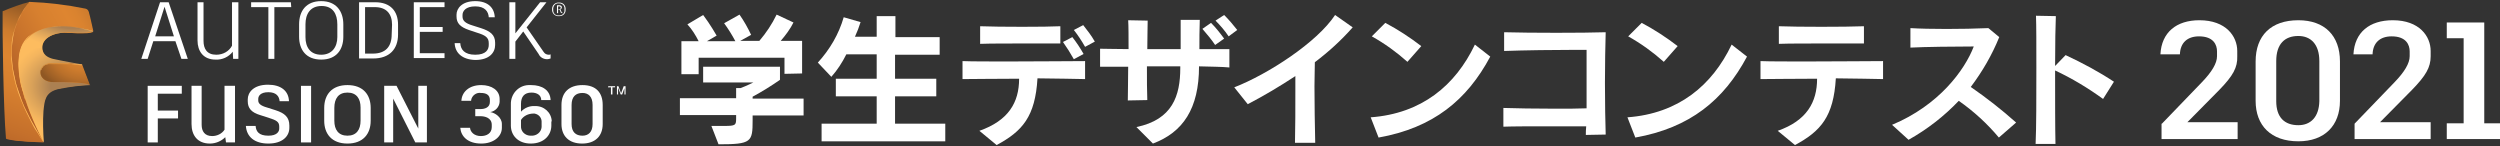 <?xml version="1.0" encoding="utf-8"?>
<!-- Generator: Adobe Illustrator 26.0.3, SVG Export Plug-In . SVG Version: 6.00 Build 0)  -->
<svg version="1.1" id="レイヤー_1" xmlns="http://www.w3.org/2000/svg" xmlns:xlink="http://www.w3.org/1999/xlink" x="0px"
	 y="0px" viewBox="0 0 667 39" style="enable-background:new 0 0 667 39;" xml:space="preserve">
<rect x="0" y="0" width="667" height="39" fill="#333333" stroke="none"/>
<style type="text/css">
	.st0{clip-path:url(#SVGID_00000061443812486754291130000002116536152172310683_);}
	.st1{clip-path:url(#SVGID_00000047747006570662030430000017078164675859630481_);}
	.st2{fill:#EE8822;}
	.st3{clip-path:url(#SVGID_00000041285641507554829780000004420709689932790441_);}
	.st4{fill:url(#SVGID_00000052815713653878422110000013294577214686792580_);}
	.st5{clip-path:url(#SVGID_00000054250116808004601550000010408847777938742670_);}
	.st6{fill:url(#SVGID_00000066507784728208826880000004858379192214917030_);}
	.st7{clip-path:url(#SVGID_00000047770700199679163940000008351082802372074666_);}
	.st8{fill:url(#SVGID_00000144310273424201125750000001271847667729755284_);}
	.st9{clip-path:url(#SVGID_00000140701394261597114870000010856409551028645282_);}
	.st10{fill:url(#SVGID_00000124865713470506181470000018000589606484851890_);}
	.st11{clip-path:url(#SVGID_00000057859109925112327950000012608769344716971916_);}
	.st12{fill:#FDBC5F;}
	.st13{clip-path:url(#SVGID_00000104674275585307601500000005498460559279587716_);}
	.st14{fill:url(#SVGID_00000096752388588848410740000003388581520867261361_);}
	.st15{clip-path:url(#SVGID_00000163069613733563959180000005215743912185582749_);}
	.st16{fill:#FFFFFF;}
</style>
<g id="レイヤー_2_1_">
	<g id="レイヤー_1-2">
		<g>
			<g>
				<defs>
					<rect id="SVGID_1_" x="-5.2" y="0.5" width="30.1" height="37.5"/>
				</defs>
				<clipPath id="SVGID_00000096740757651321168550000000532988428662696333_">
					<use xlink:href="#SVGID_1_"  style="overflow:visible;"/>
				</clipPath>
				<g style="clip-path:url(#SVGID_00000096740757651321168550000000532988428662696333_);">
					<g>
						<g>
							<defs>
								<rect id="SVGID_00000074440793878006032260000006214383459357918370_" x="-13.9" y="-4.4" width="49.6" height="49.6"/>
							</defs>
							<clipPath id="SVGID_00000125576800181905545370000014260173231816053684_">
								<use xlink:href="#SVGID_00000074440793878006032260000006214383459357918370_"  style="overflow:visible;"/>
							</clipPath>
							<g style="clip-path:url(#SVGID_00000125576800181905545370000014260173231816053684_);">
								<path class="st2" d="M10.1,37.8c-3.8,0-7.2-0.4-8.2-0.9C1.2,29.3,0.9,7.6,1,3.2c2.3-1,4.6-1.8,7-2.3l0,0
									c5,0.2,9.9,0.8,14.8,1.8c0.4,0.1,0.7,0.4,0.8,0.8c0.4,1.3,1,4.5,1.2,5c-0.1,0.1-0.6,0.4-3,0.4c-0.8,0-1.7,0-2.7-0.1H18
									C16.1,8.6,14.3,9,12.7,10c-0.9,0.6-1.4,1.5-1.5,2.5c-0.1,1.8,0.8,2.9,2.9,3.4c2.8,0.7,7,1.3,7.7,1.5l2,5.2
									c-2.8,0.2-5.7,0.5-8.5,1.1c-3.4,0.9-3.6,3-3.9,5.6v0.3c-0.2,2.7-0.1,5.5,0.1,8.2C11,37.8,10.5,37.8,10.1,37.8"/>
							</g>
						</g>
					</g>
					<g>
						<g>
							<defs>
								<path id="SVGID_00000155139417053709733450000014222938513432940424_" d="M0.7,3C0.6,7.1,0.9,29.4,1.6,37c1.1,0.7,10,1,10,1
									C-2.6,15.9,4.4,5.3,7.9,0.5C5.5,1.1,3.1,2,0.7,3"/>
							</defs>
							<clipPath id="SVGID_00000124880753274482109690000008306987727778723981_">
								<use xlink:href="#SVGID_00000155139417053709733450000014222938513432940424_"  style="overflow:visible;"/>
							</clipPath>
							<g style="clip-path:url(#SVGID_00000124880753274482109690000008306987727778723981_);">
								
									<linearGradient id="SVGID_00000078033351014408928400000017736018740822276779_" gradientUnits="userSpaceOnUse" x1="-1250.973" y1="-453.942" x2="-1250.923" y2="-453.942" gradientTransform="matrix(301.261 -801.492 -801.492 -301.261 13035.103 -1139359.25)">
									<stop  offset="0" style="stop-color:#A75726"/>
									<stop  offset="0" style="stop-color:#A75726"/>
									<stop  offset="0.28" style="stop-color:#C5702B"/>
									<stop  offset="0.52" style="stop-color:#D7802F"/>
									<stop  offset="0.69" style="stop-color:#DE8530"/>
									<stop  offset="0.76" style="stop-color:#DA832F"/>
									<stop  offset="0.84" style="stop-color:#CE7C2E"/>
									<stop  offset="0.91" style="stop-color:#B9702B"/>
									<stop  offset="0.99" style="stop-color:#9D5F26"/>
									<stop  offset="1" style="stop-color:#9A5E26"/>
									<stop  offset="1" style="stop-color:#9A5E26"/>
								</linearGradient>
								<polygon style="fill:url(#SVGID_00000078033351014408928400000017736018740822276779_);" points="-14.9,33.4 -0.8,-4.1 
									24,5.2 9.9,42.8 								"/>
							</g>
						</g>
					</g>
					<g>
						<g>
							<defs>
								<path id="SVGID_00000134933470794997255150000012182986741995821233_" d="M11.7,38C9.4,33.3,0.9,16.9,7.3,10.3
									c5.7-5.8,17.6-2,17.6-2s-0.8-3.7-1.2-5.1c-0.1-0.4-0.4-0.8-0.9-0.9c-4.9-1-9.9-1.6-14.9-1.8C8,0.6-5.2,11.8,11.7,38
									 M7.9,0.5L7.9,0.5"/>
							</defs>
							<clipPath id="SVGID_00000161591320114370008630000001136136450259930764_">
								<use xlink:href="#SVGID_00000134933470794997255150000012182986741995821233_"  style="overflow:visible;"/>
							</clipPath>
							<g style="clip-path:url(#SVGID_00000161591320114370008630000001136136450259930764_);">
								
									<linearGradient id="SVGID_00000096767978197463017910000003577082173071766401_" gradientUnits="userSpaceOnUse" x1="-1249.737" y1="-455.178" x2="-1249.687" y2="-455.178" gradientTransform="matrix(631.443 -353.481 -353.481 -631.443 628242 -729152.312)">
									<stop  offset="0" style="stop-color:#A75726"/>
									<stop  offset="0" style="stop-color:#A75726"/>
									<stop  offset="0.28" style="stop-color:#C5702B"/>
									<stop  offset="0.52" style="stop-color:#D7802F"/>
									<stop  offset="0.69" style="stop-color:#DE8530"/>
									<stop  offset="0.76" style="stop-color:#DA832F"/>
									<stop  offset="0.84" style="stop-color:#CE7C2E"/>
									<stop  offset="0.91" style="stop-color:#B9702B"/>
									<stop  offset="0.99" style="stop-color:#9D5F26"/>
									<stop  offset="1" style="stop-color:#9A5E26"/>
									<stop  offset="1" style="stop-color:#9A5E26"/>
								</linearGradient>
								<polygon style="fill:url(#SVGID_00000096767978197463017910000003577082173071766401_);" points="-21.2,9.5 17.7,-12.3 
									40.9,29.1 2,50.9 								"/>
							</g>
						</g>
					</g>
					<g>
						<g>
							<defs>
								<path id="SVGID_00000086690277155031448810000010062926712118879142_" d="M6.7,12.4H5.9c-3.8,8.1,5.7,25.5,5.8,25.6
									c-0.2-2.8-0.3-5.6-0.1-8.4c0.3-2.7,0.4-4.9,3.8-5.8c2.9-0.6,5.8-1,8.7-1.1c-0.2-0.2-1.7-0.9-9.6-0.8c-4.8,0.1-4.6-4.9-1-5
									c3.1-0.1,8.5,0.3,8.5,0.3s-4.7-0.8-7.9-1.5c-1.5-0.4-2.9-1.2-2.8-3.3L6.7,12.4z"/>
							</defs>
							<clipPath id="SVGID_00000081646837747448707660000008236965597683598980_">
								<use xlink:href="#SVGID_00000086690277155031448810000010062926712118879142_"  style="overflow:visible;"/>
							</clipPath>
							<g style="clip-path:url(#SVGID_00000081646837747448707660000008236965597683598980_);">
								
									<radialGradient id="SVGID_00000052815438960227470640000009190095585888879274_" cx="-1247.985" cy="-459.593" r="5.000000e-02" gradientTransform="matrix(331.39 0 0 -254.35 413587.406 -116874.062)" gradientUnits="userSpaceOnUse">
									<stop  offset="0" style="stop-color:#AB8052"/>
									<stop  offset="0.34" style="stop-color:#AB8052"/>
									<stop  offset="0.37" style="stop-color:#B18453"/>
									<stop  offset="0.65" style="stop-color:#DAA259"/>
									<stop  offset="0.87" style="stop-color:#F4B55E"/>
									<stop  offset="1" style="stop-color:#FDBC5F"/>
								</radialGradient>
								
									<rect x="2.1" y="12.4" style="fill:url(#SVGID_00000052815438960227470640000009190095585888879274_);" width="22" height="25.6"/>
							</g>
						</g>
					</g>
					<g>
						<g>
							<defs>
								<path id="SVGID_00000142894102402273939850000009468967800173978001_" d="M7.4,10.2c-0.6,0.7-1.2,1.4-1.6,2.2l0.3,0.4H11
									l0.3-0.4c0.1-1.5,1.9-4,7.7-3.7s5.9-0.4,5.9-0.4C22.2,7.5,19.4,7,16.6,7C13.3,7,9.8,7.7,7.4,10.2"/>
							</defs>
							<clipPath id="SVGID_00000111167670407685053720000008329507432010910870_">
								<use xlink:href="#SVGID_00000142894102402273939850000009468967800173978001_"  style="overflow:visible;"/>
							</clipPath>
							<g style="clip-path:url(#SVGID_00000111167670407685053720000008329507432010910870_);">
								
									<radialGradient id="SVGID_00000110450699630595028430000005162692161760956552_" cx="-1247.401" cy="-465.41" r="5.000000e-02" gradientTransform="matrix(364.758 50.225 22.058 -160.198 465284.875 -11901.113)" gradientUnits="userSpaceOnUse">
									<stop  offset="0" style="stop-color:#AB8052"/>
									<stop  offset="0.34" style="stop-color:#AB8052"/>
									<stop  offset="0.37" style="stop-color:#B18453"/>
									<stop  offset="0.65" style="stop-color:#DAA259"/>
									<stop  offset="0.87" style="stop-color:#F4B55E"/>
									<stop  offset="1" style="stop-color:#FDBC5F"/>
								</radialGradient>
								<polygon style="fill:url(#SVGID_00000110450699630595028430000005162692161760956552_);" points="5.1,12.8 6.2,4.5 
									25.7,7.2 24.6,15.4 								"/>
							</g>
						</g>
					</g>
					<g>
						<g>
							<defs>
								<rect id="SVGID_00000173871728466259703720000012340465602537467533_" x="-13.9" y="-4.4" width="49.6" height="49.6"/>
							</defs>
							<clipPath id="SVGID_00000183228348695570049740000013260194719328362892_">
								<use xlink:href="#SVGID_00000173871728466259703720000012340465602537467533_"  style="overflow:visible;"/>
							</clipPath>
							<g style="clip-path:url(#SVGID_00000183228348695570049740000013260194719328362892_);">
								<path class="st12" d="M11.7,38l-0.3-0.4c-0.2-0.3-0.4-0.6-0.7-1.1s-0.6-1-1.1-1.7s-0.8-1.4-1.3-2.3S7.5,30.8,7,29.9
									c-0.2-0.5-0.5-1-0.7-1.5c-0.1-0.3-0.2-0.5-0.3-0.8S5.7,27,5.6,26.7c-0.4-1.1-0.9-2.3-1.2-3.5C4.2,22.6,4,22,3.9,21.4
									s-0.3-1.2-0.4-1.9C3.3,18.3,3.1,17,3,15.7c0-0.5,0-1.1,0-1.7s0-1.2,0.1-1.8c0-1.2,0.2-2.3,0.5-3.4c0.3-1,0.6-2,1-2.9
									c0.3-0.8,0.7-1.6,1.2-2.3c0.3-0.6,0.6-1.2,1-1.7c0.3-0.4,0.6-0.8,0.8-1l0.2-0.3l0.1-0.1v0.1L7.6,0.9c-0.2,0.2-0.5,0.6-0.8,1
									C6.5,2.4,6.1,3,5.8,3.6C5.4,4.3,5,5.1,4.6,5.9C4.3,6.8,3.9,7.8,3.7,8.8C3.5,9.9,3.3,11,3.2,12.2c-0.1,0.6-0.1,1.2-0.1,1.8
									s0,1.2,0.1,1.9c0.1,1.3,0.2,2.5,0.5,3.7c0.1,0.6,0.3,1.2,0.4,1.9s0.3,1.2,0.5,1.8c0.4,1.2,0.8,2.4,1.2,3.5s0.9,2.2,1.4,3.1
									s0.9,1.9,1.4,2.7s0.9,1.6,1.3,2.3s0.7,1.2,1,1.7s0.5,0.8,0.7,1.1L11.7,38"/>
							</g>
						</g>
					</g>
					<g>
						<g>
							<defs>
								<path id="SVGID_00000089558073739788792630000008012622250691962792_" d="M24.1,22.7L24.1,22.7 M13.4,16.9
									c-3.5,0.1-3.8,5.1,1,5c7.9-0.1,9.4,0.6,9.6,0.8l-2.1-5.5c0,0-4.2-0.4-7.3-0.4C14.2,16.8,13.8,16.8,13.4,16.9"/>
							</defs>
							<clipPath id="SVGID_00000003093653380677868630000011043291536853353893_">
								<use xlink:href="#SVGID_00000089558073739788792630000008012622250691962792_"  style="overflow:visible;"/>
							</clipPath>
							<g style="clip-path:url(#SVGID_00000003093653380677868630000011043291536853353893_);">
								
									<radialGradient id="SVGID_00000095336132645318452680000011713691201085420168_" cx="-1247.843" cy="-462.02" r="5.000000e-02" gradientTransform="matrix(262 0 0 -206.83 326956 -95544.805)" gradientUnits="userSpaceOnUse">
									<stop  offset="0" style="stop-color:#DE8530"/>
									<stop  offset="0.23" style="stop-color:#DA832F"/>
									<stop  offset="0.45" style="stop-color:#CE7C2D"/>
									<stop  offset="0.68" style="stop-color:#BA702A"/>
									<stop  offset="0.9" style="stop-color:#9E6026"/>
									<stop  offset="1" style="stop-color:#8F5723"/>
								</radialGradient>
								
									<rect x="9.6" y="16.9" style="fill:url(#SVGID_00000095336132645318452680000011713691201085420168_);" width="14.5" height="5.9"/>
							</g>
						</g>
					</g>
					<g>
						<g>
							<defs>
								<rect id="SVGID_00000024689587963354869750000010717526479797365942_" x="-13.9" y="-4.4" width="49.6" height="49.6"/>
							</defs>
							<clipPath id="SVGID_00000128442758708257560120000002588642844276167346_">
								<use xlink:href="#SVGID_00000024689587963354869750000010717526479797365942_"  style="overflow:visible;"/>
							</clipPath>
							<g style="clip-path:url(#SVGID_00000128442758708257560120000002588642844276167346_);">
								<path class="st12" d="M24.9,8.3c0,0-0.5-0.2-1.5-0.4c-1.3-0.3-2.7-0.5-4-0.7C18.6,7.1,17.7,7,16.7,7s-2,0-3,0.2
									c-1.1,0.1-2.1,0.4-3.1,0.8s-2,1-2.8,1.7c-0.4,0.4-0.7,0.8-1,1.3c-0.3,0.5-0.6,1-0.8,1.5s-0.4,1-0.5,1.5s-0.2,1-0.3,1.6
									c-0.1,1-0.1,2,0,3c0,0.5,0.1,0.9,0.1,1.4s0.1,0.9,0.2,1.3c0.1,0.8,0.3,1.6,0.5,2.2s0.3,1.2,0.4,1.7l0.3,1.1l0.1,0.4
									l-0.2-0.4c-0.1-0.3-0.2-0.6-0.3-1.1s-0.3-1-0.5-1.7s-0.4-1.4-0.5-2.2C5.2,20.4,5,19.5,5,18.6c-0.1-1-0.1-2,0-3
									c0-0.5,0.1-1,0.2-1.6c0.1-0.5,0.3-1.1,0.5-1.6c0.4-1,1.1-2,1.9-2.7c1-0.7,1.9-1.3,3-1.7c1-0.4,2.1-0.7,3.1-0.8
									c1-0.1,2-0.2,3-0.2s1.9,0.1,2.7,0.2s1.6,0.2,2.3,0.4S23,7.9,23.4,8C24.3,8.2,24.9,8.4,24.9,8.3"/>
								<path class="st12" d="M21.9,17.2l-2-0.1H19h-1h-0.6h-0.6h-0.6h-2.9H13h0h-0.1c-0.2,0-0.3,0.1-0.5,0.1
									c-0.3,0.1-0.6,0.3-0.8,0.5c-0.1,0-0.1,0.1-0.1,0.1l-0.1,0.1l0,0l0,0l-0.1,0.2l-0.1,0.1v0.1v0.1v0.1v0.1l-0.1,0.1v0.1
									c0,0.1,0,0.1,0,0.2v0.1l0,0V19v-0.1v-0.1v-0.1v-0.1c0,0,0,0,0-0.1v-0.1v-0.1v-0.1c0.1-0.2,0.3-0.5,0.5-0.6
									c0.2-0.2,0.5-0.4,0.8-0.5c0.2-0.1,0.3-0.1,0.5-0.1h0.3h0.3h0.6h2.2h0.6h0.6H18l1,0.1l1,0.1l0.8,0.1l0.6,0.1h0.4h0.1"/>
							</g>
						</g>
					</g>
				</g>
			</g>
		</g>
		<path class="st16" d="M46.8,11h-5.9l-1.5,4.7h-1.7l5-15.1H45l5.1,15.1h-1.7L46.8,11z M41.4,9.7h5l-2.5-7.9L41.4,9.7z"/>
		<path class="st16" d="M63.6,0.6v15.1h-1.4l-0.1-1.9c-1.1,1.4-2.8,2.2-4.6,2.1c-3.3,0-4.8-2.3-4.8-5.1V0.6h1.6v10.3
			c0,2.1,0.9,3.7,3.4,3.7c1.8,0,3.4-0.9,4.2-2.4V0.6H63.6z"/>
		<path class="st16" d="M77.7,1.9h-4.5v13.8h-1.6V1.9H67V0.6h10.6L77.7,1.9L77.7,1.9z"/>
		<path class="st16" d="M91.6,6.5v3.3c0,3.4-1.8,6.1-5.9,6.1s-5.9-2.7-5.9-6.1V6.5c0-3.6,1.9-6.2,5.9-6.2S91.6,3,91.6,6.5z
			 M81.5,6.5v3.4c0,2.7,1.3,4.7,4.2,4.7S90,12.5,90,9.9V6.5c0-2.8-1.2-4.9-4.2-4.9S81.5,3.7,81.5,6.5L81.5,6.5z"/>
		<path class="st16" d="M106.2,6.6v2.6c0,3.9-2.3,6.4-6.6,6.4h-3.8v-15h4.3C104.2,0.6,106.2,3,106.2,6.6z M104.6,6.6
			c0-2.9-1.5-4.7-4.6-4.7h-2.6v12.4h2.1c3.3,0,5-1.8,5-5.1L104.6,6.6z"/>
		<path class="st16" d="M112,1.9v5.3h6.1v1.3H112v5.7h6.6v1.3h-8.2V0.6h8.2v1.3H112z"/>
		<path class="st16" d="M121.3,11.5h1.5c0.1,1.7,1.1,3.1,4,3.1c2.9,0,3.6-1.4,3.6-2.6v-0.5c0-1.5-0.9-2.1-3.2-2.8L125.1,8
			c-2.3-0.8-3.3-1.8-3.3-3.6V3.9c0-1.6,1.4-3.6,5-3.6c3.4,0,5.1,1.8,5.2,4.3h-1.6c-0.1-1.5-1-2.9-3.6-2.9S123.4,3,123.4,4v0.4
			c0,1.1,0.7,1.8,2.7,2.4l2.2,0.7c2.5,0.8,3.8,1.8,3.8,3.9V12c0,2-1.5,4-5.3,4C123.3,15.9,121.4,14.1,121.3,11.5z"/>
		<path class="st16" d="M146.9,14.5v1.1c-0.3,0.1-0.6,0.2-0.9,0.2c-1,0-1.9-0.5-2.3-1.4l-4.1-6l-2.1,2.7v4.6h-1.6V0.6h1.6v8.3
			l6.6-8.3h1.7l-5.3,6.7l4.5,6.5c0.3,0.5,0.8,0.8,1.4,0.8C146.6,14.6,146.7,14.6,146.9,14.5z"/>
		<path class="st16" d="M150.9,2.2v0.5c0,0.9-0.7,1.6-1.6,1.6c-0.1,0-0.1,0-0.2,0c-0.9,0.1-1.7-0.6-1.8-1.5V2.7V2.2
			c0.1-0.9,0.9-1.6,1.8-1.5C150,0.6,150.8,1.2,150.9,2.2C150.9,2.1,150.9,2.2,150.9,2.2z M150.6,2.2c0-0.8-0.7-1.3-1.4-1.3h-0.1
			c-0.8-0.1-1.4,0.5-1.5,1.3v0.6c0,0.8,0.7,1.4,1.4,1.3h0.1c0.7,0.1,1.4-0.4,1.5-1.1c0-0.1,0-0.1,0-0.2V2.2z M150,3.3L150,3.3
			l0.1,0.2h-0.2c-0.1,0-0.3-0.1-0.3-0.2l-0.3-0.7h-0.4v0.9h-0.3V1.4h0.6c0.4,0,0.7,0.2,0.7,0.5V2c0,0.2-0.2,0.5-0.4,0.5l0.3,0.6
			C149.8,3.3,149.9,3.3,150,3.3z M149.6,2.1L149.6,2.1c0-0.3-0.2-0.4-0.4-0.4h-0.3v0.8h0.3C149.4,2.4,149.6,2.3,149.6,2.1z"/>
		<path class="st16" d="M42.1,25v4.5h5.4v2.1h-5.4V38h-2.7V22.9h9.1V25H42.1z"/>
		<path class="st16" d="M62.7,22.9V38h-2.4l-0.2-1.4c-1.1,1.1-2.6,1.7-4.1,1.7c-3.3,0-4.9-2.2-4.9-5.2V22.9h2.7v10.4
			c0,1.7,0.8,3,2.8,3c1.3,0,2.6-0.6,3.3-1.7V22.9H62.7z"/>
		<path class="st16" d="M65.6,33.6h2.6c0.1,1.4,0.8,2.6,3.4,2.6c2.3,0,2.9-1.1,2.9-1.9v-0.5c0-1.3-0.7-1.7-2.9-2.4l-2.2-0.7
			c-2.3-0.7-3.3-1.8-3.3-3.7v-0.5c0-1.8,1.5-3.9,5.4-3.9c3.4,0,5.5,1.6,5.6,4.4h-2.5c-0.1-1.3-0.9-2.4-3-2.4s-2.7,1-2.7,1.8v0.4
			c0,0.8,0.6,1.4,2.4,1.9l2.2,0.7c2.5,0.8,3.7,1.9,3.7,4.1v0.6c0,2.3-1.9,4.2-5.6,4.2S65.8,36.5,65.6,33.6z"/>
		<path class="st16" d="M80.3,22.9H83V38h-2.7V22.9z"/>
		<path class="st16" d="M98.9,28.8v3.4c0,3.5-2,6.1-6.2,6.1s-6.2-2.6-6.2-6.1v-3.4c0-3.5,2-6.1,6.2-6.1S98.9,25.3,98.9,28.8z
			 M89.2,28.8v3.4c0,2.4,1.1,4,3.5,4s3.5-1.6,3.5-4v-3.5c0-2.4-1.1-4-3.5-4S89.2,26.3,89.2,28.8L89.2,28.8z"/>
		<path class="st16" d="M113.9,22.9V38h-3.1l-5.9-11.7V38h-2.4V22.9h3.3l5.8,11.4V22.9H113.9z"/>
		<path class="st16" d="M122.8,34.1h2.6c0.1,1.1,1.1,2.2,2.9,2.2c1.5,0,2.9-0.7,2.9-2.4v-0.6c0-1.9-1.9-2.3-3-2.3h-1.4v-1.9h1.4
			c1.1,0,2.5-0.4,2.5-1.9v-0.5c0-1.4-1-1.9-2.4-1.9c-1.2-0.2-2.4,0.7-2.6,1.9c0,0.1,0,0.1,0,0.2h-2.6c0.1-2.3,2-4.2,5.3-4.2
			c2.8,0,4.9,1.4,4.9,3.7v0.8c-0.1,1.4-1.2,2.5-2.5,2.7c1.3,0.2,3.1,1.4,3.1,3.2v1c0,2.4-2.3,4.2-5.5,4.2
			C124.8,38.3,123,36.4,122.8,34.1z"/>
		<path class="st16" d="M147.1,32.6v0.9c0,2.5-1.9,4.8-5.5,4.8c-3.4,0-5.3-2.2-5.3-4.8v-5.6c-0.1-2.8,2-5.1,4.7-5.2
			c0.2,0,0.4,0,0.7,0c3,0,5.1,1.4,5.2,4h-2.5c0-1.3-1.1-2-2.6-2c-1.9,0-2.8,1.1-2.8,3v2.1c0.9-1,2.3-1.6,3.7-1.5
			c2.4-0.1,4.4,1.7,4.5,4C147.1,32.4,147.1,32.5,147.1,32.6z M144.5,32.7c0.1-1.2-0.7-2.2-1.9-2.4c-0.1,0-0.2,0-0.3,0
			c-1.3,0-2.6,0.6-3.3,1.7v1.6c-0.1,1.4,1,2.5,2.4,2.6c0.1,0,0.2,0,0.3,0c1.4,0.1,2.7-0.9,2.8-2.3c0-0.2,0-0.3,0-0.5V32.7z"/>
		<path class="st16" d="M149.8,33.1V28c0-3.3,2-5.3,5.6-5.3s5.4,2,5.4,5.3v5.1c0,3.2-2,5.2-5.5,5.2S149.8,36.3,149.8,33.1z
			 M158.1,33.1V28c0-2.2-1.1-3.2-2.7-3.2c-1.8,0-2.9,1-2.9,3.2v5.1c0,2.1,1.1,3.1,2.9,3.1C157,36.2,158.1,35.2,158.1,33.1
			L158.1,33.1z"/>
		<path class="st16" d="M162.3,23h1.8v0.3h-0.7v1.9H163v-1.9h-0.8L162.3,23z M166.9,23v2.2h-0.3v-1.7l-0.6,1.7h-0.4l-0.7-1.8v1.8
			h-0.3V23h0.4l0.7,1.9l0.7-1.9H166.9z"/>
		<path class="st16" d="M200.8,30.8v1.3c0,5.8-0.3,6.4-9.1,6.4l-1.9-4.9h3.4c3.1,0,3.2-0.2,3.2-2.1v-0.8h-15v-4.5h15v-2.7h1.2
			c1.6-0.6,3.4-1.5,3.4-1.5h-13.4v-4.2h20.5v3.5c-2.3,1.6-4.7,3.1-7.3,4.5v0.5h13.6v4.5H200.8z M209.3,19.7v-4.3h-22.9v4.4h-4.6V11
			h4.6c-0.8-1.6-1.8-3.2-3-4.5l4.2-2.5c1.9,2.5,3.6,5.5,3.6,5.5l-2.6,1.5h7.6c-0.9-1.7-1.9-3.3-3-4.8l4.1-2.3
			c1.2,1.7,2.2,3.5,3.1,5.4l-2.9,1.6h5.1c1.8-2.1,3.4-4.5,4.6-7l4.5,2.1c-0.9,1.8-2.1,3.4-3.4,4.9h5.7v8.7L209.3,19.7z"/>
		<path class="st16" d="M219.2,37.7V33h14.7v-7.3H223V21h10.9v-6.5h-8.1c-1.1,2.2-2.4,4.2-4,6l-3.6-3.8c3.2-3.5,5.6-7.6,6.9-12.1
			l4.5,1.3c-0.4,1.3-0.9,2.6-1.5,3.9h5.8V4.3h5v5.6h11.8v4.7h-11.9V21h11v4.7h-11V33h13.4v4.7H219.2z"/>
		<path class="st16" d="M276.8,20.9c-0.6,10.2-4,14.1-10.9,17.8l-4.6-3.8c7.7-2.7,10.6-7.5,10.6-13.9c-6.3,0-12.5,0.1-15.1,0.1v-4.8
			c2.4,0.1,7.3,0.1,12.7,0.1c7.7,0,16.4-0.1,20-0.1v4.8C287,21,282.2,21,276.8,20.9z M273.4,11.6c-4.5,0-9.2,0-11.9,0.1V7
			c5.1,0.2,17.6,0.2,21.4,0v4.6C281.2,11.6,277.5,11.6,273.4,11.6L273.4,11.6z M286.5,15.8c-0.9-1.6-1.9-3.2-2.9-4.6l2.5-1.3
			c1.1,1.4,2.1,2.9,3,4.5L286.5,15.8z M289.5,12.5c-0.9-1.6-1.9-3.1-3-4.5l2.5-1.3c1.1,1.4,2.2,2.8,3.1,4.4L289.5,12.5z"/>
		<path class="st16" d="M319.9,17.7c0,11.3-4.3,17.6-12.3,20.6l-4.4-4.4c9.6-2,11.7-8.3,11.7-15.8v-0.4c-2.9,0-5.9,0-8.9,0
			c0,3.4,0,6.8,0.1,9l-5.2,0.1c0-2.1,0.1-5.5,0.1-9c-3.1,0-5.8,0-7.5,0V13c1.8,0,4.5,0.1,7.6,0.1c0-3.2,0-6.1-0.1-7.7l5.2,0.1
			c0,1.6-0.1,4.5-0.1,7.6h8.9c0-2.6,0-5.1,0-7.8h5.1c-0.1,2.6-0.1,5.2-0.1,7.8c3.2,0,6,0,8,0V18C326,17.8,323.2,17.8,319.9,17.7z
			 M324.2,12c-1-1.5-2.2-2.9-3.4-4.3l2.3-1.6c1.3,1.3,2.4,2.7,3.5,4.2L324.2,12z M327.8,9.7c-1-1.5-2.2-2.9-3.5-4.2l2.3-1.5
			c1.3,1.3,2.4,2.6,3.5,4L327.8,9.7z"/>
		<path class="st16" d="M350.8,16.6c0,1.8-0.1,4-0.1,6.4c0,4.9,0.1,10.6,0.2,15.1h-5.4c0.1-4.1,0.1-9.3,0.1-13.8v-4
			c-4.1,2.7-8.3,5.2-12.7,7.5l-3.6-4.5c9-3.5,22.1-12,26.9-19.3l4.7,3.3C357.8,10.8,354.5,13.8,350.8,16.6z"/>
		<path class="st16" d="M367.8,36.7l-2.1-5.4c13.6-1,22.6-8.5,27.8-19.4l4.1,3.2C391.4,26.7,382.4,34.1,367.8,36.7z M375.5,16.5
			c-2.9-2.6-6.1-4.9-9.5-6.8l3.6-3.6c3.4,1.8,6.6,3.9,9.6,6.2L375.5,16.5z"/>
		<path class="st16" d="M423.1,36c0-0.7,0-1.4,0.1-2.3c-2.9,0-6.7,0-10.4,0c-4.5,0-9,0-11.7,0.1v-5c3,0.1,8.5,0.2,13.9,0.2
			c3,0,5.9,0,8.3-0.1c0-3.8,0-7.9,0-11.5v-4.1c-0.9,0-1.9,0-3.1,0c-5.4,0-13.5,0.1-18.9,0.3v-5c7.1,0.2,21,0.2,27.1,0
			c-0.1,3.4-0.2,8.5-0.2,13.5c0,5.4,0.1,10.7,0.2,13.8L423.1,36L423.1,36z"/>
		<path class="st16" d="M436.3,36.7l-2.1-5.4c13.6-1,22.6-8.5,27.8-19.4l4.1,3.2C459.9,26.7,450.9,34.1,436.3,36.7z M443.9,16.5
			c-2.9-2.6-6.1-4.9-9.5-6.8l3.6-3.6c3.4,1.8,6.6,3.9,9.6,6.2L443.9,16.5z"/>
		<path class="st16" d="M489.8,20.9c-0.6,10.2-4,14.1-10.9,17.8l-4.6-3.8c7.7-2.7,10.5-7.6,10.5-13.9c-6.3,0-12.5,0.1-15.1,0.1v-4.8
			c2.4,0.1,7.3,0.1,12.7,0.1c7.7,0,16.4-0.1,20-0.1v4.8C499.9,21,495.1,21,489.8,20.9z M486.6,11.6c-4.7,0-9.4,0-12,0.1V7
			c5.1,0.2,17.6,0.2,22.7,0v4.6C494.8,11.6,490.7,11.6,486.6,11.6L486.6,11.6z"/>
		<path class="st16" d="M533.3,36.7c-3.1-3.7-6.7-7-10.7-9.8c-3.9,4.1-8.4,7.6-13.4,10.4l-4.4-4c12.5-5.2,19.4-14.6,21.8-20.9
			c-5,0-13.1,0.1-16.9,0.3V7.5c4.9,0.3,13.8,0.3,20.8,0l2.9,2.4c-1.9,4.7-4.5,9.2-7.6,13.3c4.2,2.9,8.3,6.1,12.1,9.5L533.3,36.7z"/>
		<path class="st16" d="M561.1,26.4c-4-2.9-8.3-5.5-12.8-7.6c0,7.3,0,15.5,0.1,19.6h-5.3c0.2-4.3,0.2-12.7,0.2-20.3
			c0-6,0-11.4-0.1-13.9l5.3,0.1c-0.1,2.2-0.2,7.4-0.2,13.3l2.8-2.9c4.5,2.1,8.8,4.4,12.9,7.1L561.1,26.4z"/>
		<path class="st16" d="M592.1,24l-8.5,8.6H597v4.5h-20.3V33h0.1l10.7-11.1c2.6-2.7,4-5,4-6.9v-1.3c0-1.7-0.9-4-4.8-4
			c-3.1,0-5,1.7-5.1,4.8h-5.2c0.3-5.9,4.3-9.1,10.4-9.1c7.1,0,10.1,4.3,10.1,8.2V15C597,18,595.8,20.2,592.1,24z"/>
		<path class="st16" d="M601.8,26.9V16.4c0-6.9,4.1-11,11.4-11c7,0,11.1,4.1,11.1,11v10.5c0,6.6-4.1,10.8-11.1,10.8
			C605.9,37.7,601.8,33.5,601.8,26.9z M618.8,27V16.3c0-4.5-2.3-6.7-5.6-6.7c-3.7,0-5.9,2.2-5.9,6.7V27c0,4.3,2.2,6.4,5.9,6.4
			C616.5,33.4,618.7,31.2,618.8,27L618.8,27z"/>
		<path class="st16" d="M643.5,24l-8.5,8.6h13.5v4.5h-20.3V33l0,0l10.7-11.1c2.6-2.7,4-5,4-6.9v-1.3c0-1.7-0.9-4-4.8-4
			c-3.1,0-5,1.7-5.1,4.8h-5.1c0.3-5.9,4.3-9.1,10.5-9.1c7.1,0,10.1,4.3,10.1,8.2V15C648.5,18,647.2,20.2,643.5,24z"/>
		<path class="st16" d="M667,32.9v4.2h-14.2v-4.2h4.5V10.2h-4.5V6h10v26.9H667z"/>
	</g>
</g>
</svg>
